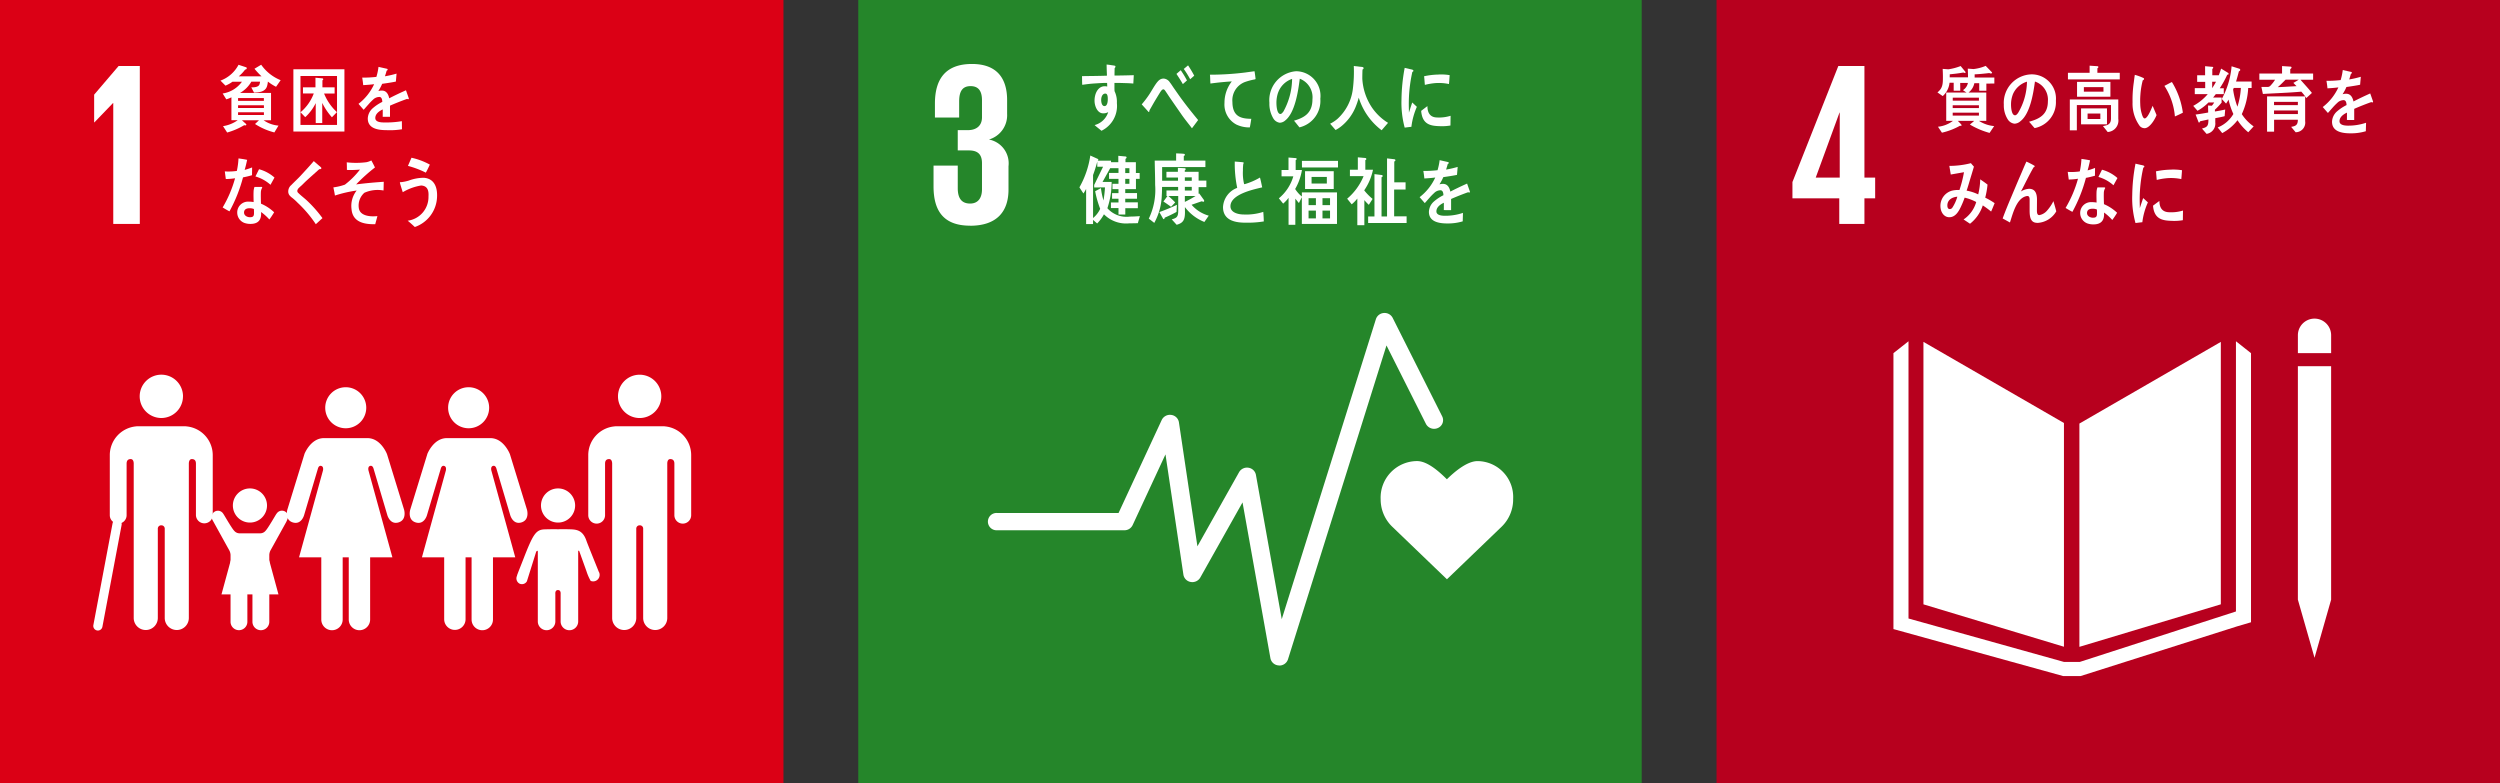 <svg id="グループ_77" data-name="グループ 77" xmlns="http://www.w3.org/2000/svg" width="248.958" height="78.023" viewBox="0 0 248.958 78.023">
  <rect x="0" y="0" width="248.958" height="78.023" fill="#333333" stroke="none"/>
  <g id="グループ_72" data-name="グループ 72" transform="translate(0 0)">
    <rect id="長方形_84" data-name="長方形 84" width="78.02" height="78.024" transform="translate(0)" fill="#db0015"/>
    <path id="パス_631" data-name="パス 631" d="M118.267,261.213h.024v12.042h2.644V257.524h-2.112l-2.436,2.854v2.761h.024Z" transform="translate(-107.012 -250.952)" fill="#fff"/>
    <path id="パス_632" data-name="パス 632" d="M146.5,259.466a4.543,4.543,0,0,1-.813-.518,2.209,2.209,0,0,1-.081.445c-.169.6-.839.634-1.3.65l-.274-.518c.231,0,.712,0,.819-.3a1.277,1.277,0,0,0,.056-.265h-.869a2.984,2.984,0,0,1-1.125,1.118H146V262.8h-.737a3,3,0,0,0,1.481.532l-.411.68a6.476,6.476,0,0,1-1.927-.84l.394-.372H143.1l.375.335a.182.182,0,0,1,.068.1c0,.057-.068.079-.106.079a.171.171,0,0,1-.1-.029,6.965,6.965,0,0,1-1.706.737l-.412-.637a3.393,3.393,0,0,0,1.462-.59h-.625v-2.279a3.119,3.119,0,0,1-.511.2l-.363-.582a2.893,2.893,0,0,0,1.92-1.17h-.944a3.3,3.3,0,0,1-.694.388l-.5-.5a3.327,3.327,0,0,0,1.8-1.577l.756.249a.093.093,0,0,1,.063.094c0,.1-.1.131-.163.138a3.983,3.983,0,0,1-.637.672h2.275a7.715,7.715,0,0,1-.707-.758l.669-.4a4.332,4.332,0,0,0,1.939,1.539Zm-1.213,1.124h-2.57v.277h2.57Zm.005.715h-2.575v.277h2.575Zm0,.7h-2.575v.27h2.575Z" transform="translate(-119.01 -250.824)" fill="#fff"/>
    <path id="パス_633" data-name="パス 633" d="M155.154,258.156h5.083v6.205h-5.083Zm4.345.673H155.86V263.7H159.5Zm-.507,4.109a6.085,6.085,0,0,1-.964-1.43v2.007h-.649v-1.986a4.721,4.721,0,0,1-1.045,1.4l-.469-.49a4.488,4.488,0,0,0,1.319-1.87h-1.075v-.612h1.244V259l.656.06c.057.006.118.014.118.1,0,.043-.05.087-.081.1v.7h1.214v.612h-1.051a5.133,5.133,0,0,0,1.281,1.855Z" transform="translate(-125.938 -251.26)" fill="#fff"/>
    <path id="パス_634" data-name="パス 634" d="M172.764,260.915a.177.177,0,0,1-.093-.036c-.444.151-1.3.491-1.711.677v1.111l-.728-.005c.005-.1.005-.21.005-.332v-.4c-.495.23-.741.526-.741.857,0,.289.284.44.846.44a9.363,9.363,0,0,0,1.8-.128l.01.807a7.509,7.509,0,0,1-1.588.086c-1.209,0-1.816-.381-1.816-1.155a1.425,1.425,0,0,1,.507-1.037,4.442,4.442,0,0,1,.939-.622c-.011-.324-.111-.49-.29-.49a.9.9,0,0,0-.636.274,5.444,5.444,0,0,0-.475.491c-.229.252-.37.426-.458.512-.112-.13-.284-.324-.512-.591a5.22,5.22,0,0,0,1.557-1.957c-.328.043-.693.072-1.088.094-.026-.273-.061-.527-.1-.75a10.631,10.631,0,0,0,1.414-.073,5.812,5.812,0,0,0,.21-.995l.835.187a.086.086,0,0,1,.074.086c0,.043-.031.079-.1.108-.031.123-.088.31-.168.555a9.587,9.587,0,0,0,1.157-.266l-.069.793c-.339.073-.8.145-1.365.224a4.554,4.554,0,0,1-.384.722,1.249,1.249,0,0,1,.352-.05c.378,0,.625.252.735.771.494-.259,1.057-.527,1.668-.8l.285.808c0,.058-.025.087-.075.087" transform="translate(-132.123 -251.033)" fill="#fff"/>
    <path id="パス_635" data-name="パス 635" d="M144.32,277.178c-.3.086-.6.159-.9.216a14.886,14.886,0,0,1-1.348,3.383c-.229-.115-.458-.252-.679-.389a11.766,11.766,0,0,0,1.235-2.907,6.35,6.35,0,0,1-.921.078c-.031-.251-.068-.5-.1-.764a2.584,2.584,0,0,0,.34.015,5.637,5.637,0,0,0,.859-.059,7.655,7.655,0,0,0,.165-1.246c.291.043.576.079.86.144-.073.332-.148.671-.248,1a6.3,6.3,0,0,0,.743-.247c0,.255-.008.514-.008.774m1.726,4.412a5.229,5.229,0,0,0-.821-.743c0,.08,0,.159,0,.237-.028.745-.511.946-1.068.946a1.763,1.763,0,0,1-.583-.093,1.1,1.1,0,0,1-.728-1.025,1.077,1.077,0,0,1,1.128-1.1,3,3,0,0,1,.505.042c-.007-.339-.019-.678-.006-1.017a1.491,1.491,0,0,1,.092-.49h.556c.036,0,.218-.029.215.058a.05.05,0,0,1-.008.029.915.915,0,0,0-.128.44c-.013.382,0,.757.013,1.14a4.4,4.4,0,0,1,1.31.859c-.151.246-.308.491-.477.713m-1.538-1.038a1.036,1.036,0,0,0-.442-.079c-.234,0-.529.072-.541.411s.341.484.583.484.4-.051.407-.361c.006-.151,0-.3-.008-.455m1.652-2.413a3.8,3.8,0,0,0-1.5-.83l.359-.721a3.8,3.8,0,0,1,1.539.83Z" transform="translate(-119.22 -259.73)" fill="#fff"/>
    <path id="パス_636" data-name="パス 636" d="M156.9,282.316a11.915,11.915,0,0,0-1.813-2.14,5.619,5.619,0,0,0-.526-.48,1.508,1.508,0,0,1-.3-.281.632.632,0,0,1-.108-.393.83.83,0,0,1,.3-.606c.3-.311.619-.6.918-.918.443-.482.892-.962,1.324-1.47.176.155.351.3.527.458a1.3,1.3,0,0,1,.2.178.093.093,0,0,1,.029.065c0,.1-.138.114-.206.1-.417.381-.845.753-1.267,1.141-.178.161-.341.338-.517.5a3.4,3.4,0,0,0-.252.232.472.472,0,0,0-.156.285.274.274,0,0,0,.108.219c.253.251.538.467.8.7a12.627,12.627,0,0,1,1.6,1.8c-.221.2-.437.408-.657.6" transform="translate(-125.448 -259.985)" fill="#fff"/>
    <path id="パス_637" data-name="パス 637" d="M166.027,279.119a1.694,1.694,0,0,0-.555,1.549c.115.7.965.8,1.41.8.142,0,.291-.008.439-.022-.069.274-.148.539-.217.807h-.13c-.872,0-2.119-.156-2.23-1.5a2.455,2.455,0,0,1,.512-1.855,12.841,12.841,0,0,0-2.166.5c-.04-.275-.1-.545-.155-.813a5.522,5.522,0,0,0,1.147-.272,8.182,8.182,0,0,0,1.5-1.5,10.172,10.172,0,0,1-1.3.035c0-.254,0-.51-.016-.758a8.146,8.146,0,0,0,1.959-.012,1.918,1.918,0,0,0,.492-.175c.125.228.249.463.36.7a16.86,16.86,0,0,0-1.876,1.686c.917-.118,1.837-.2,2.753-.262-.012.289-.01.581-.026.869a3.227,3.227,0,0,0-1.9.224" transform="translate(-129.737 -259.925)" fill="#fff"/>
    <path id="パス_638" data-name="パス 638" d="M177.367,282.272c-.232-.213-.465-.433-.712-.627a2.381,2.381,0,0,0,2.073-2.424c.044-.655-.145-1.045-.73-1.083a5.219,5.219,0,0,0-1.832.669c-.036-.114-.288-.894-.284-.96s.066-.039.092-.038a4.023,4.023,0,0,0,.793-.161,4.331,4.331,0,0,1,1.49-.278c1.007.068,1.394.893,1.32,1.99a3.292,3.292,0,0,1-2.21,2.913m1.1-5.412a9.272,9.272,0,0,0-1.784-.676c.12-.27.232-.54.353-.811a6.852,6.852,0,0,1,1.827.684c-.125.27-.251.539-.4.8" transform="translate(-136.058 -259.666)" fill="#fff"/>
    <path id="パス_639" data-name="パス 639" d="M218.315,319.745a2.157,2.157,0,1,1,2.159,2.158,2.159,2.159,0,0,1-2.159-2.158" transform="translate(-156.774 -280.274)" fill="#fff"/>
    <path id="パス_640" data-name="パス 640" d="M220.155,327.633a2.876,2.876,0,0,1,2.611,2.866v5.981a.836.836,0,0,1-1.673,0v-5.137c0-.193-.056-.453-.408-.453-.244,0-.295.258-.3.422v15.4a1.2,1.2,0,0,1-2.4,0v-8.873a.326.326,0,0,0-.341-.353h0a.331.331,0,0,0-.347.353v8.873a1.2,1.2,0,0,1-2.4,0v-15.4c-.008-.164-.06-.422-.3-.422-.354,0-.407.261-.407.453v5.137a.836.836,0,0,1-1.673,0V330.5a2.877,2.877,0,0,1,2.614-2.866,1.216,1.216,0,0,1,.158-.013h4.716a1.308,1.308,0,0,1,.164.013" transform="translate(-153.936 -285.173)" fill="#fff"/>
    <path id="パス_641" data-name="パス 641" d="M189.347,322.067a2.043,2.043,0,1,0-2.041,2.044,2.043,2.043,0,0,0,2.041-2.044" transform="translate(-140.636 -281.463)" fill="#fff"/>
    <path id="パス_642" data-name="パス 642" d="M179.54,331.537l-1.7,5.529s-.3,1.014.557,1.267,1.115-.736,1.115-.736l1.37-4.615s.074-.355.34-.278.167.456.167.456l-2.383,8.649h2.216V348a1.065,1.065,0,0,0,2.129,0v-6.194h.6V348a1.065,1.065,0,0,0,2.13,0v-6.194H188.3l-2.382-8.649s-.1-.38.166-.456.342.278.342.278l1.37,4.615s.26.99,1.114.736.558-1.267.558-1.267l-1.7-5.529s-.607-1.6-1.951-1.6h-4.33c-1.344,0-1.952,1.6-1.952,1.6" transform="translate(-136.989 -286.305)" fill="#fff"/>
    <path id="パス_643" data-name="パス 643" d="M165.435,322.067a2.043,2.043,0,1,0-2.043,2.044,2.045,2.045,0,0,0,2.043-2.044" transform="translate(-128.962 -281.463)" fill="#fff"/>
    <path id="パス_644" data-name="パス 644" d="M155.628,331.537l-1.7,5.529s-.3,1.014.557,1.267,1.115-.736,1.115-.736l1.37-4.615s.074-.355.34-.278.167.456.167.456l-2.383,8.649h2.216V348a1.065,1.065,0,0,0,2.13,0v-6.194h.605V348a1.064,1.064,0,0,0,2.129,0v-6.194h2.217l-2.381-8.649s-.1-.38.164-.456.342.278.342.278l1.368,4.615s.26.99,1.115.736.557-1.267.557-1.267l-1.7-5.529s-.605-1.6-1.95-1.6h-4.33c-1.343,0-1.952,1.6-1.952,1.6" transform="translate(-125.315 -286.305)" fill="#fff"/>
    <path id="パス_645" data-name="パス 645" d="M205.03,343.117a1.7,1.7,0,1,0-1.7-1.7,1.7,1.7,0,0,0,1.7,1.7" transform="translate(-149.457 -291.078)" fill="#fff"/>
    <path id="パス_646" data-name="パス 646" d="M198.624,352.28a.591.591,0,0,0,.248.8.567.567,0,0,0,.728-.238l.925-2.948s.161-.2.161.007v6.941h0a.873.873,0,0,0,1.746,0v-2.739s-.051-.387.262-.387.264.387.264.387v2.739a.874.874,0,0,0,1.749,0v-6.941c0-.2.107-.058.107-.058l.725,2.019a4.859,4.859,0,0,0,.411.942.644.644,0,0,0,.843-.349.636.636,0,0,0-.069-.621l.006-.006c-.021-.066-1.083-2.67-1.208-3.036-.384-1.12-1.081-1.111-1.754-1.129s-1.074,0-1.074,0-.429-.017-1.317.009-1.166.482-2.144,3c-.139.362-.612,1.534-.618,1.6Z" transform="translate(-147.129 -294.957)" fill="#fff"/>
    <path id="パス_647" data-name="パス 647" d="M129.562,319.745A2.157,2.157,0,1,0,127.4,321.9a2.159,2.159,0,0,0,2.159-2.158" transform="translate(-111.337 -280.274)" fill="#fff"/>
    <path id="パス_648" data-name="パス 648" d="M122.044,327.633a2.877,2.877,0,0,0-2.612,2.866v5.981a.837.837,0,0,0,1.674,0v-5.137c0-.193.056-.453.408-.453.244,0,.294.258.3.422v15.4a1.2,1.2,0,1,0,2.4,0v-8.873a.329.329,0,0,1,.343-.353h0a.33.33,0,0,1,.346.353v8.873a1.2,1.2,0,0,0,2.4,0v-15.4c.008-.164.062-.422.3-.422.355,0,.407.261.407.453v5.137a.837.837,0,0,0,1.673,0V330.5a2.876,2.876,0,0,0-2.614-2.866,1.225,1.225,0,0,0-.159-.013h-4.715a1.294,1.294,0,0,0-.165.013" transform="translate(-108.498 -285.173)" fill="#fff"/>
    <path id="パス_649" data-name="パス 649" d="M116.678,356.808a.482.482,0,0,1-.085-.008.46.46,0,0,1-.366-.536l1.916-10.156a.459.459,0,0,1,.9.17l-1.916,10.156a.459.459,0,0,1-.45.374" transform="translate(-106.929 -294.017)" fill="#fff"/>
    <path id="パス_650" data-name="パス 650" d="M140.4,344.344a.62.62,0,0,0-1.144.328,1.129,1.129,0,0,0,.06.271l1.714,3.1a1.1,1.1,0,0,1,.105.409v6.662h0a.837.837,0,1,0,1.675,0v-2.629s-.047-.372.253-.372.252.372.252.372v2.629a.839.839,0,0,0,1.679,0v-6.662a1.112,1.112,0,0,1,.1-.409l1.585-2.865a2.8,2.8,0,0,0,.194-.51.62.62,0,0,0-1.145-.328l-.007,0c-.05.043-.843,1.457-1.105,1.718a.688.688,0,0,1-.525.248h-2.061a.688.688,0,0,1-.526-.248c-.265-.262-1.056-1.675-1.107-1.718Z" transform="translate(-118.176 -293.196)" fill="#fff"/>
    <path id="パス_651" data-name="パス 651" d="M145.079,343.117a1.7,1.7,0,1,0-1.7-1.7,1.7,1.7,0,0,0,1.7,1.7" transform="translate(-120.189 -291.078)" fill="#fff"/>
    <path id="パス_652" data-name="パス 652" d="M144,351.027l1.922,1.4.914,3.363h-5.674l.916-3.363Z" transform="translate(-119.106 -296.601)" fill="#fff"/>
  </g>
  <g id="グループ_73" data-name="グループ 73" transform="translate(85.469 0)">
    <rect id="長方形_85" data-name="長方形 85" width="78.017" height="78.019" fill="#25862a"/>
    <path id="パス_653" data-name="パス 653" d="M550.811,338.214a3.575,3.575,0,0,0-3.542-3.813c-1.067,0-2.354,1.12-3.053,1.81-.7-.691-1.9-1.812-2.968-1.812a3.643,3.643,0,0,0-3.628,3.814,3.775,3.775,0,0,0,1.132,2.7l5.469,5.257,5.461-5.251,0,0a3.78,3.78,0,0,0,1.133-2.7" transform="translate(-485.599 -288.483)" fill="#fff"/>
    <path id="パス_654" data-name="パス 654" d="M490.208,340.671l-.055,0a.884.884,0,0,1-.83-.713l-2.778-15.523-4.208,7.486a.911.911,0,0,1-.947.439.879.879,0,0,1-.732-.726l-1.786-11.979L475.6,326.7a.9.9,0,0,1-.82.511h-12.7a.862.862,0,1,1,0-1.723H474.2l4.3-9.264a.908.908,0,0,1,.945-.5.881.881,0,0,1,.765.731l1.842,12.353,4.15-7.383a.909.909,0,0,1,.936-.441.882.882,0,0,1,.74.705l2.573,14.376,9.376-29.88a.891.891,0,0,1,.789-.61.9.9,0,0,1,.88.484l4.934,9.813a.847.847,0,0,1-.419,1.149.915.915,0,0,1-1.2-.4l-3.93-7.817-9.811,31.263a.894.894,0,0,1-.86.614" transform="translate(-448.279 -274.405)" fill="#fff"/>
    <path id="パス_655" data-name="パス 655" d="M454.253,273.248c2.669,0,3.828-1.416,3.828-3.6v-2.32a2.416,2.416,0,0,0-1.948-2.667,2.516,2.516,0,0,0,1.81-2.552v-1.37c0-2.227-1.068-3.6-3.5-3.6-2.738,0-3.689,1.623-3.689,3.944v1.392h2.413v-1.6c0-.974.3-1.53,1.138-1.53s1.136.556,1.136,1.414v1.694c0,.836-.556,1.276-1.414,1.276h-1v2.019h1.114c.928,0,1.3.44,1.3,1.276v2.6c0,.835-.371,1.415-1.183,1.415-.9,0-1.23-.6-1.23-1.531v-2.251h-2.412v2.065c0,2.39.95,3.92,3.641,3.92" transform="translate(-443.12 -250.768)" fill="#fff"/>
    <path id="パス_656" data-name="パス 656" d="M542.658,263.759c-.221.022-.441.053-.667.081a9.53,9.53,0,0,1-.318-2.8,18.049,18.049,0,0,1,.318-3.15l.533.125a1.694,1.694,0,0,1,.263.068.092.092,0,0,1,.069.1.1.1,0,0,1-.1.1,14.6,14.6,0,0,0-.356,3.27c0,.267.013.527.013.795.11-.335.214-.676.33-1.011.154.141.308.289.46.431a7.041,7.041,0,0,0-.545,2m3.894-.139a4.982,4.982,0,0,1-1.12.064c-.876-.028-1.691-.172-1.8-1.522.207-.156.412-.321.624-.471,0,.766.356,1.111.927,1.129a3.9,3.9,0,0,0,1.38-.168c-.005.321-.009.64-.014.967M546.4,259.5a4.77,4.77,0,0,0-1.419-.088,6.4,6.4,0,0,0-.981.173c-.026-.265-.043-.595-.076-.861a7.384,7.384,0,0,1,1.39-.168,5.072,5.072,0,0,1,1.157.058c-.023.293-.039.593-.07.886" transform="translate(-487.577 -251.131)" fill="#fff"/>
    <path id="パス_657" data-name="パス 657" d="M484.617,259.133c-.256-.021-.513-.036-.763-.042-.375-.011-.748-.027-1.118-.015.006.279-.007.539.012.816a2.459,2.459,0,0,1,.232,1.186,2.751,2.751,0,0,1-1.538,2.761c-.224-.2-.462-.367-.681-.57a1.921,1.921,0,0,0,1.355-1.291.942.942,0,0,1-.517.121c-.531,0-.844-.684-.844-1.263,0-.721.356-1.434,1.013-1.434a1.018,1.018,0,0,1,.25.03c0-.119-.006-.242-.012-.362-.426,0-.85.03-1.269.057s-.806.077-1.206.134c-.024-.286-.013-.578-.024-.864.83-.016,1.655-.016,2.485-.047-.018-.369-.03-.733-.036-1.109.181.015.375.046.557.075a1.846,1.846,0,0,1,.231.037c.043.008.093.022.093.091a.208.208,0,0,1-.08.156c-.007.242-.013.5-.013.739.638-.005,1.281-.018,1.919-.039Zm-2.788,1c-.287,0-.413.33-.413.638,0,.248.075.608.331.608.275,0,.326-.42.326-.675,0-.2,0-.571-.244-.571" transform="translate(-457.226 -250.814)" fill="#fff"/>
    <path id="パス_658" data-name="パス 658" d="M496.127,263.664c-.317-.424-.687-.866-1.016-1.338-.389-.559-.792-1.141-1.172-1.693-.13-.188-.26-.393-.389-.581-.068-.095-.154-.268-.272-.268-.169,0-.328.323-.422.463-.124.2-.249.41-.365.6-.211.347-.4.7-.6,1.038v.04c0,.063-.026.117-.08.117l-.688-.76a9.765,9.765,0,0,0,.731-.959c.236-.355.446-.748.694-1.1.236-.321.421-.511.773-.511a.816.816,0,0,1,.615.392c.136.166.267.387.389.559.293.417.583.844.88,1.236.458.622,1.054,1.362,1.536,1.943Zm-.907-4.4c-.2-.353-.418-.685-.637-1.017l.426-.367a8.9,8.9,0,0,1,.62,1.02Zm.729-.484a9.552,9.552,0,0,0-.637-1.026l.427-.358a11.227,11.227,0,0,1,.614,1.028Z" transform="translate(-462.897 -250.888)" fill="#fff"/>
    <path id="パス_659" data-name="パス 659" d="M508.809,259.364a6.73,6.73,0,0,0-.911.245,1.946,1.946,0,0,0-1.26,2.007c.012,1.507.946,1.647,1.879,1.664-.042.283-.086.572-.147.855l-.125,0a2.98,2.98,0,0,1-1.216-.286,2.254,2.254,0,0,1-1.181-2.15,3.455,3.455,0,0,1,.729-2.145c-.686.043-1.454.116-2.128.213-.032-.372-.015-.593-.051-.881a28.538,28.538,0,0,0,3.533-.221c.276-.041.746-.1.906-.125.03.112.1.688.106.746s-.07.065-.135.08" transform="translate(-469.379 -251.447)" fill="#fff"/>
    <path id="パス_660" data-name="パス 660" d="M518.963,264.131c-.186-.221-.355-.452-.543-.664.955-.286,1.837-.7,1.837-2.13a1.982,1.982,0,0,0-1.262-2.05c-.163,1.3-.484,3.376-1.432,4.143a.879.879,0,0,1-.561.241.891.891,0,0,1-.645-.438,2.821,2.821,0,0,1-.387-1.544,2.891,2.891,0,0,1,2.662-3.148,2.452,2.452,0,0,1,2.41,2.741,2.711,2.711,0,0,1-2.078,2.849m-2.124-3.472a3.1,3.1,0,0,0-.17,1.031c0,.309.055,1.109.393,1.109.12,0,.223-.144.3-.241a6.89,6.89,0,0,0,.868-3.254,2.23,2.23,0,0,0-1.388,1.356" transform="translate(-475.028 -251.448)" fill="#fff"/>
    <path id="パス_661" data-name="パス 661" d="M532.916,263.926a6.466,6.466,0,0,1-2.279-3.247,7.874,7.874,0,0,1-.333.977,4.821,4.821,0,0,1-1.339,1.82,3.57,3.57,0,0,1-.636.427l-.544-.628a3.535,3.535,0,0,0,.734-.484,4.821,4.821,0,0,0,1.525-2.935,13.91,13.91,0,0,0,.1-2.327l.859.1a.12.12,0,0,1,.117.111.147.147,0,0,1-.11.136c-.012.3-.019.605-.019.909a5.721,5.721,0,0,0,.963,2.882,5.335,5.335,0,0,0,1.6,1.522Z" transform="translate(-480.797 -250.955)" fill="#fff"/>
    <path id="パス_662" data-name="パス 662" d="M484.819,281.684c-.282.007-.565.014-.847.014a3.093,3.093,0,0,1-2.528-.9,3.936,3.936,0,0,1-.677.914l-.408-.354v.413h-.69v-3.5a4.1,4.1,0,0,1-.269.456l-.4-.612a9.012,9.012,0,0,0,1.085-3.169l.748.339a.087.087,0,0,1,.05.074.118.118,0,0,1-.067.1h1.333v.6l-.846,1.517h.908a8.173,8.173,0,0,1-.426,2.617,2.554,2.554,0,0,0,2.264.832c.326,0,.646-.021.973-.044Zm-4.348-3.559v-.251l.886-1.813h-.578v-.509c-.119.45-.257.9-.42,1.335v4.282a2.569,2.569,0,0,0,.709-.915,9.933,9.933,0,0,1-.5-1.754c.194-.1.383-.206.577-.309a7.338,7.338,0,0,0,.252,1.23,11.546,11.546,0,0,0,.15-1.3Zm4.159-.856v1.025h-1.066v.391h1.173v.561h-1.173v.361h1.254v.583H483.57v.633h-.678v-.648h-.752v-.553h.752v-.375h-.64v-.553h.64v-.4h-.6v-.531h.6v-.494h-.94v-.589h.94v-.472h-.883v-.6h.864v-.634l.722.067a.1.1,0,0,1,.1.111c0,.058-.07.1-.107.132v.324h1.036v1.076H485v.589Zm-.652-1.061h-.414v.486h.414Zm0,1.061h-.414v.494h.414Z" transform="translate(-456.978 -259.458)" fill="#fff"/>
    <path id="パス_663" data-name="パス 663" d="M498.039,281.352a4.513,4.513,0,0,1-1.938-1.482c0,.175.006.343.006.517,0,.783-.2,1.072-.829,1.246l-.49-.539c.478-.136.648-.228.648-.858v-1.467h-.973c.233.207.459.411.67.639l-.413.433c-.251-.181-.5-.358-.758-.523l.4-.549h-.095v-.553h1.16v-.35h-1.6c-.006.266-.006.532-.026.8a6.146,6.146,0,0,1-.75,2.78c-.184-.143-.359-.288-.547-.425a6.6,6.6,0,0,0,.633-3.365c0-.8-.03-1.609-.043-2.415h2.132v-.721c.239.015.541.015.772.045.043.008.1.023.1.092a.146.146,0,0,1-.108.128v.456h2.152v.646h-4.309c0,.455,0,.9,0,1.358h1.581v-.318h-1.153v-.571h1.141v-.394l.659.037c.05,0,.112.009.112.093a.139.139,0,0,1-.086.12v.144h1.378v.875h.773v.652h-.773v.669l.057-.046.466.646a.186.186,0,0,1,.031.1.085.085,0,0,1-.082.09.3.3,0,0,1-.138-.054c-.345.107-.69.236-1.034.352a3.487,3.487,0,0,0,1.711,1.084Zm-2.773-1a12.1,12.1,0,0,1-1.172.569c-.014.054-.044.152-.1.152-.032,0-.058-.03-.076-.061l-.363-.644a18.815,18.815,0,0,0,1.75-.724Zm1.518-3.442h-.689v.342h.689Zm0,.95h-.689v.364h.689Zm-.689.91v.585a11.548,11.548,0,0,0,1.073-.591Z" transform="translate(-463.573 -259.248)" fill="#fff"/>
    <path id="パス_664" data-name="パス 664" d="M509.194,282.2c-.866,0-2.248-.14-2.248-1.554a2.156,2.156,0,0,1,1.413-1.912,11.8,11.8,0,0,1-.243-2.622l.552.045c.09.008.18.015.272.029.03.008.067.022.067.067a.155.155,0,0,1-.042.082,4.965,4.965,0,0,0-.036.681,4.654,4.654,0,0,0,.114,1.326.076.076,0,0,0,.054.023,6.575,6.575,0,0,0,1.528-.66c.091.319.151.652.224.978-.757.186-3.163.66-3.163,1.881,0,.689.9.821,1.315.821a5.527,5.527,0,0,0,1.955-.26c.026.312.044.631.051.95a10.03,10.03,0,0,1-1.812.125" transform="translate(-470.623 -260.025)" fill="#fff"/>
    <path id="パス_665" data-name="パス 665" d="M520.1,281.95v-2.664l-.292.581c-.127-.142-.237-.291-.357-.44v2.605h-.674v-2.686a3.282,3.282,0,0,1-.539.58l-.427-.529a4.443,4.443,0,0,0,1.439-2.187h-1.172v-.632h.693v-1.243l.714.058c.037,0,.1.022.1.083a.142.142,0,0,1-.1.119v.983h.624a5.521,5.521,0,0,1-.675,1.89,3.094,3.094,0,0,0,.668.752v-.41H523.6v3.14Zm.007-6.28H523.7v.656h-3.588Zm.312,1.028h2.856v1.771H520.42Zm1.081,2.685h-.731v.693h.731Zm0,1.235h-.731v.781h.731Zm1.088-3.348h-1.52v.654h1.52Zm.319,2.113h-.752v.693h.752Zm0,1.235h-.752v.781h.752Z" transform="translate(-475.927 -259.648)" fill="#fff"/>
    <path id="パス_666" data-name="パス 666" d="M532.809,278.565v.03a5.563,5.563,0,0,0,.826.84l-.376.589a4.711,4.711,0,0,1-.445-.47v2.5h-.7V279.4a3.652,3.652,0,0,1-.561.573l-.452-.559a5.843,5.843,0,0,0,1.636-2.246h-1.361v-.639h.789v-1.236l.757.068a.111.111,0,0,1,.089.1c0,.06-.057.1-.1.112v.954h.763a5.592,5.592,0,0,1-.864,2.037m.381,3.267v-.648h.629v-4.218l.719.089a.1.1,0,0,1,.1.1c0,.068-.068.1-.114.127v3.9h.548V275.4l.72.082c.05.008.115.036.115.1s-.071.1-.115.135v2.067h1.126v.714h-1.139v2.672h1.241v.662Z" transform="translate(-482.416 -259.626)" fill="#fff"/>
    <path id="パス_667" data-name="パス 667" d="M550.135,279.072a.167.167,0,0,1-.091-.036c-.446.15-1.3.491-1.711.677v1.112l-.728-.007c.006-.1.006-.209.006-.331v-.4c-.494.23-.742.526-.742.857,0,.289.284.44.846.44a5.458,5.458,0,0,0,1.8-.288l-.025.844a5.135,5.135,0,0,1-1.55.209c-1.21,0-1.816-.381-1.816-1.155a1.432,1.432,0,0,1,.507-1.038,4.437,4.437,0,0,1,.938-.62c-.011-.325-.111-.491-.29-.491a.892.892,0,0,0-.635.275,5.711,5.711,0,0,0-.476.489c-.229.254-.37.427-.457.514-.111-.131-.283-.325-.513-.592a5.2,5.2,0,0,0,1.557-1.956c-.328.043-.692.073-1.087.094-.024-.274-.062-.527-.1-.75a10.654,10.654,0,0,0,1.415-.073,6.007,6.007,0,0,0,.209-1l.833.189a.086.086,0,0,1,.075.086c0,.043-.03.079-.1.108-.031.123-.087.311-.166.555a9.786,9.786,0,0,0,1.154-.266l-.068.793c-.339.073-.8.145-1.363.225a4.5,4.5,0,0,1-.384.721,1.245,1.245,0,0,1,.351-.05c.378,0,.625.253.735.771.493-.259,1.057-.527,1.667-.8l.284.808c0,.058-.025.087-.075.087" transform="translate(-489.297 -259.897)" fill="#fff"/>
  </g>
  <g id="グループ_74" data-name="グループ 74" transform="translate(170.938 0)">
    <rect id="長方形_86" data-name="長方形 86" width="78.02" height="78.024" transform="translate(0)" fill="#b7001e"/>
    <path id="パス_668" data-name="パス 668" d="M659.17,319.283l-13.993-8.08v26.138l13.993,4.222Z" transform="translate(-624.573 -277.159)" fill="#fff"/>
    <path id="パス_669" data-name="パス 669" d="M675.524,319.338v22.236l14.084-4.234V311.205Z" transform="translate(-639.389 -277.159)" fill="#fff"/>
    <path id="パス_670" data-name="パス 670" d="M718.448,339.186h-.411l1.657,5.787,1.653-5.787h0V315.932h-3.311v23.255Z" transform="translate(-660.144 -279.467)" fill="#fff"/>
    <path id="パス_671" data-name="パス 671" d="M674.949,312.267l-1.5-1.185v26.909L657.9,343.015h-1.58l-15.479-4.324V311.082l-1.5,1.185v27.477l16.909,4.681h1.721l15.6-4.953,1.378-.406Z" transform="translate(-621.724 -277.099)" fill="#fff"/>
    <path id="パス_672" data-name="パス 672" d="M721.349,308.333a1.655,1.655,0,1,0-3.311,0v1.784h3.311Z" transform="translate(-660.145 -274.949)" fill="#fff"/>
    <path id="パス_673" data-name="パス 673" d="M624.352,273.255h2.506V270.7h1.068V268.64h-1.068V257.524h-2.6l-4.569,11.556V270.7h4.663Zm-2.344-4.616,2.367-6.473h.024v6.473Z" transform="translate(-612.13 -250.952)" fill="#fff"/>
    <path id="パス_674" data-name="パス 674" d="M650.169,259.2l.007.778h-.656v-.8h-.413a2.039,2.039,0,0,1-.679,1.333l-.525-.367c.532-.432.544-.843.544-1.543,0-.268-.011-.535-.023-.8l.566.043a5.539,5.539,0,0,0,1.224-.326l.5.608c0,.058-.062.079-.1.079a.265.265,0,0,1-.123-.043c-.451.086-.907.137-1.364.18,0,.1,0,.195-.006.3h2.2v.563Zm2.605.065v.713h-.71v-.75h-.487a1.539,1.539,0,0,1-.582.93h1.772v2.821h-.729a3.33,3.33,0,0,0,1.513.519l-.457.68a7.854,7.854,0,0,1-1.957-.83c.136-.131.29-.232.421-.37h-1.625c.055.066.376.37.376.427a.079.079,0,0,1-.085.072.253.253,0,0,1-.074-.015,6.689,6.689,0,0,1-1.8.693l-.395-.592a2.967,2.967,0,0,0,1.492-.586h-.67v-2.821H650.8c-.123-.071-.24-.157-.358-.237a1.1,1.1,0,0,0,.507-1.075c0-.354-.008-.714-.026-1.069l.569.044a4.251,4.251,0,0,0,1.215-.318l.569.585c.024.028.067.064.067.108s-.08.065-.111.065a.325.325,0,0,1-.161-.044c-.487.059-.976.109-1.463.13,0,.108,0,.21,0,.318h1.962v.6Zm-.74,1.406h-2.607v.295h2.607Zm0,.751h-2.612v.282h2.612Zm0,.743h-2.612v.289h2.612Z" transform="translate(-625.904 -250.942)" fill="#fff"/>
    <path id="パス_675" data-name="パス 675" d="M663.89,264.506c-.192-.209-.363-.433-.554-.635.974-.274,1.875-.671,1.875-2.041a1.9,1.9,0,0,0-1.289-1.963c-.168,1.249-.495,3.233-1.464,3.967a.933.933,0,0,1-.574.231.921.921,0,0,1-.661-.418,2.576,2.576,0,0,1-.4-1.479,2.84,2.84,0,0,1,2.723-3.016,2.415,2.415,0,0,1,2.463,2.626,2.625,2.625,0,0,1-2.124,2.727m-2.173-3.326a2.8,2.8,0,0,0-.172.989c0,.3.055,1.06.4,1.06.124,0,.228-.137.3-.231a6.255,6.255,0,0,0,.888-3.117,2.228,2.228,0,0,0-1.42,1.3" transform="translate(-632.214 -251.747)" fill="#fff"/>
    <path id="パス_676" data-name="パス 676" d="M673.294,258.826v-.658h2.159v-.707l.773.051a.089.089,0,0,1,.1.087.156.156,0,0,1-.1.123v.446h2.229v.658Zm3.956,5.238-.469-.586c.432-.086.8-.144.8-.771v-1.321h-3.4V263.9h-.7v-3.073h4.827v1.933a1.135,1.135,0,0,1-1.063,1.307m-3.044-4.994h3.322v1.48h-3.322Zm.4,2.641h2.581V263.3H674.6Zm2.23-2.114H674.88v.449h1.953Zm-.31,2.627h-1.271v.541h1.271Z" transform="translate(-638.3 -250.921)" fill="#fff"/>
    <path id="パス_677" data-name="パス 677" d="M687.07,264.558a.658.658,0,0,1-.481-.21,3.772,3.772,0,0,1-.724-2.377,11.736,11.736,0,0,1,.124-1.981c.031-.253.061-.5.1-.746a5.047,5.047,0,0,1,.875.323.09.09,0,0,1,.045.078.156.156,0,0,1-.126.141,7.6,7.6,0,0,0-.238,1.457,7.3,7.3,0,0,0-.013.918,3.622,3.622,0,0,0,.15.963c.041.134.135.465.29.461.3-.008.666-.964.794-1.256l.389.921c-.184.482-.7,1.3-1.188,1.309m3.014-1.171a6.566,6.566,0,0,0-1.046-3.047c.256-.122.493-.265.749-.381a7.78,7.78,0,0,1,1.09,3.053c-.262.137-.525.257-.793.375" transform="translate(-644.436 -251.791)" fill="#fff"/>
    <path id="パス_678" data-name="パス 678" d="M701.067,258.4a9.793,9.793,0,0,1-.752,1.356h.4v.584h-.791c-.092.115-.178.23-.277.345h.852v.5a6.518,6.518,0,0,1-.667.708v.18c.339-.057.685-.115,1.025-.2l-.056.665c-.308.087-.623.136-.932.2v.426A1.03,1.03,0,0,1,699,264.3l-.456-.527c.531-.152.641-.253.641-.909-.278.065-.561.123-.839.188-.006.043-.044.122-.086.122s-.056-.028-.068-.065l-.284-.734c.419-.051.839-.125,1.253-.2,0-.23-.012-.469-.012-.7l.377.023a1.738,1.738,0,0,0,.234-.325h-.569a4.813,4.813,0,0,1-1.093.83l-.425-.491a5.048,5.048,0,0,0,1.445-1.168h-1.291v-.6h1.038v-.62h-.8v-.663h.79v-.9l.734.066a.069.069,0,0,1,.075.071.165.165,0,0,1-.092.131v.635h.892l-.423.417a9.229,9.229,0,0,0,.407-1.082l.674.412a.134.134,0,0,1,.072.116c0,.079-.086.086-.129.079m-1.506.7v.642a6.772,6.772,0,0,0,.383-.642Zm3.592,5.035a5.258,5.258,0,0,1-1.068-1.2,4.687,4.687,0,0,1-1.523,1.283l-.451-.561a3.151,3.151,0,0,0,1.561-1.341,7.1,7.1,0,0,1-.48-1.437,3.183,3.183,0,0,1-.249.4l-.425-.461a8.188,8.188,0,0,0,.976-3.255l.783.246a.137.137,0,0,1,.081.121c0,.066-.092.124-.137.139-.085.339-.179.684-.282,1.016h1.55v.643h-.34a7.014,7.014,0,0,1-.637,2.6,4.363,4.363,0,0,0,1.179,1.22Zm-1.443-4.414-.064.159a8.068,8.068,0,0,0,.428,1.708,7.358,7.358,0,0,0,.345-1.867Z" transform="translate(-650.202 -250.969)" fill="#fff"/>
    <path id="パス_679" data-name="パス 679" d="M714.638,258.9c.377.441.777.853,1.135,1.312l-.555.507a5.641,5.641,0,0,0-.5-.635c-1.271.116-2.549.151-3.828.23l-.148-.7h.637a.356.356,0,0,0,.24-.1,3.628,3.628,0,0,0,.483-.615h-1.563v-.621h2.26v-.742l.869.057c.044,0,.075.051.075.1s-.086.123-.128.144v.439h2.278v.621Zm-.488,5.225-.446-.535c.414-.072.668-.151.668-.707h-2.365v1.184h-.7v-3.508H715.1v2.468a.96.96,0,0,1-.945,1.1M712,261.1v.325h2.371l.007-.325Zm2.378.859H712v.354h2.378Zm-1.224-3.067c-.26.246-.506.52-.784.744.624-.021,1.253-.065,1.876-.1-.111-.1-.216-.216-.32-.325.179-.1.357-.2.531-.318Z" transform="translate(-656.483 -250.957)" fill="#fff"/>
    <path id="パス_680" data-name="パス 680" d="M727.8,261.535a.165.165,0,0,1-.091-.036c-.446.15-1.3.491-1.71.677v1.112l-.729-.007c.006-.1.006-.209.006-.331v-.4c-.494.23-.742.526-.742.857,0,.289.285.44.846.44a5.459,5.459,0,0,0,1.8-.288l-.024.844a5.137,5.137,0,0,1-1.55.209c-1.21,0-1.816-.381-1.816-1.155a1.431,1.431,0,0,1,.507-1.038,4.454,4.454,0,0,1,.939-.62c-.011-.325-.111-.491-.29-.491a.892.892,0,0,0-.635.275,5.669,5.669,0,0,0-.476.489c-.229.254-.371.427-.456.514-.112-.131-.284-.325-.514-.592a5.2,5.2,0,0,0,1.557-1.956c-.328.043-.693.073-1.087.094-.025-.274-.062-.527-.1-.75a10.641,10.641,0,0,0,1.414-.073,6.011,6.011,0,0,0,.21-1l.833.189a.086.086,0,0,1,.074.086c0,.043-.03.079-.1.108-.031.123-.086.311-.165.555a9.772,9.772,0,0,0,1.154-.266l-.068.793c-.339.073-.8.145-1.363.225a4.521,4.521,0,0,1-.384.721,1.249,1.249,0,0,1,.352-.05c.377,0,.625.253.735.771.494-.26,1.056-.527,1.667-.8l.284.808c0,.058-.024.087-.075.087" transform="translate(-662.497 -251.335)" fill="#fff"/>
    <path id="パス_681" data-name="パス 681" d="M653.544,281.263a9.257,9.257,0,0,0-.84-.621,3.826,3.826,0,0,1-1.271,1.826l-.642-.427a3.128,3.128,0,0,0,1.259-1.736,4.553,4.553,0,0,0-1.154-.435,7.8,7.8,0,0,1-.3.75c-.266.6-.6,1.2-1.228,1.2-.518,0-.882-.5-.882-1.124a1.564,1.564,0,0,1,1.141-1.52,2.626,2.626,0,0,1,.753-.067,11.82,11.82,0,0,0,.451-1.773l-1.316.231-.142-.861h.069a8.493,8.493,0,0,0,2.08-.271c.093.122.2.234.3.347-.131.455-.272.9-.408,1.36-.105.346-.2.691-.321,1.028a4.521,4.521,0,0,1,1.155.376,6.819,6.819,0,0,0,.2-1.5c.247.171.492.337.728.524a8.2,8.2,0,0,1-.229,1.3,7.46,7.46,0,0,1,.938.547c-.111.276-.228.562-.351.838m-4.358-.6c0,.188.067.353.233.353a.311.311,0,0,0,.26-.135,3.906,3.906,0,0,0,.5-1.1c-.431.039-.993.255-.993.884" transform="translate(-626.19 -260.187)" fill="#fff"/>
    <path id="パス_682" data-name="パス 682" d="M664.04,282.218c-.821,0-.76-.876-.76-1.557v-.673c0-.2.005-.442-.223-.442a.639.639,0,0,0-.166.029c-.927.269-1.278,1.7-1.57,2.607-.245-.134-.486-.269-.727-.4.253-.7.536-1.384.828-2.074.326-.768.646-1.544.981-2.311.186-.426.358-.859.556-1.279a7.491,7.491,0,0,1,.779.4.075.075,0,0,1,.042.071.1.1,0,0,1-.1.091c-.414.718-.784,1.48-1.161,2.217-.037.072-.073.136-.112.2a1.758,1.758,0,0,1,.821-.27c.6,0,.785.461.785,1.08,0,.37-.007.731-.007,1.1,0,.186.025.442.234.442a1.328,1.328,0,0,0,.779-.455,4.238,4.238,0,0,0,.629-.938c.1.342.2.676.285,1.016a2.3,2.3,0,0,1-1.889,1.152" transform="translate(-632.101 -260.026)" fill="#fff"/>
    <path id="パス_683" data-name="パス 683" d="M675.763,277.275c-.3.086-.6.159-.9.216a14.878,14.878,0,0,1-1.347,3.383c-.229-.115-.458-.252-.68-.389a11.775,11.775,0,0,0,1.236-2.908,6.207,6.207,0,0,1-.921.078c-.031-.251-.068-.5-.1-.764a2.56,2.56,0,0,0,.34.015,5.643,5.643,0,0,0,.859-.059,7.669,7.669,0,0,0,.166-1.246c.291.043.575.079.859.144-.074.332-.147.672-.247,1a6.354,6.354,0,0,0,.742-.247c0,.255-.008.514-.008.774m1.726,4.412a5.244,5.244,0,0,0-.819-.743c0,.08,0,.159,0,.237-.028.745-.51.946-1.067.946a1.77,1.77,0,0,1-.584-.093,1.1,1.1,0,0,1-.727-1.025,1.076,1.076,0,0,1,1.127-1.1,3.008,3.008,0,0,1,.505.042c-.006-.339-.018-.678-.006-1.017a1.5,1.5,0,0,1,.093-.49h.556c.037,0,.216-.029.214.058a.039.039,0,0,1-.007.029.924.924,0,0,0-.127.44c-.014.382,0,.757.013,1.14a4.386,4.386,0,0,1,1.309.859,8.578,8.578,0,0,1-.477.713m-1.536-1.038a1.039,1.039,0,0,0-.443-.079c-.234,0-.529.072-.54.41s.341.484.582.484.4-.051.408-.361c.006-.151,0-.3-.007-.455m1.65-2.413a3.791,3.791,0,0,0-1.5-.83l.358-.721a3.8,3.8,0,0,1,1.539.83Z" transform="translate(-638.077 -259.777)" fill="#fff"/>
    <path id="パス_684" data-name="パス 684" d="M686.811,282.362c-.226.022-.449.052-.681.08a9.245,9.245,0,0,1-.324-2.781,17.573,17.573,0,0,1,.324-3.13l.542.125a1.688,1.688,0,0,1,.268.068.09.09,0,0,1,.07.095.1.1,0,0,1-.1.1,14.2,14.2,0,0,0-.362,3.247c0,.266.013.525.013.791.112-.333.217-.671.336-1,.157.141.313.288.468.429a6.836,6.836,0,0,0-.554,1.985m4.036-.211a5.036,5.036,0,0,1-1.14.063c-.892-.027-1.723-.17-1.831-1.51.21-.155.421-.319.636-.468,0,.76.362,1.1.943,1.121a4,4,0,0,0,1.406-.167c-.005.32-.01.636-.014.961m-.156-4.094a4.912,4.912,0,0,0-1.445-.087,6.746,6.746,0,0,0-1,.171c-.026-.264-.044-.591-.077-.855a7.744,7.744,0,0,1,1.416-.168,5.379,5.379,0,0,1,1.178.058c-.023.292-.04.589-.071.881" transform="translate(-644.409 -260.232)" fill="#fff"/>
  </g>
</svg>
